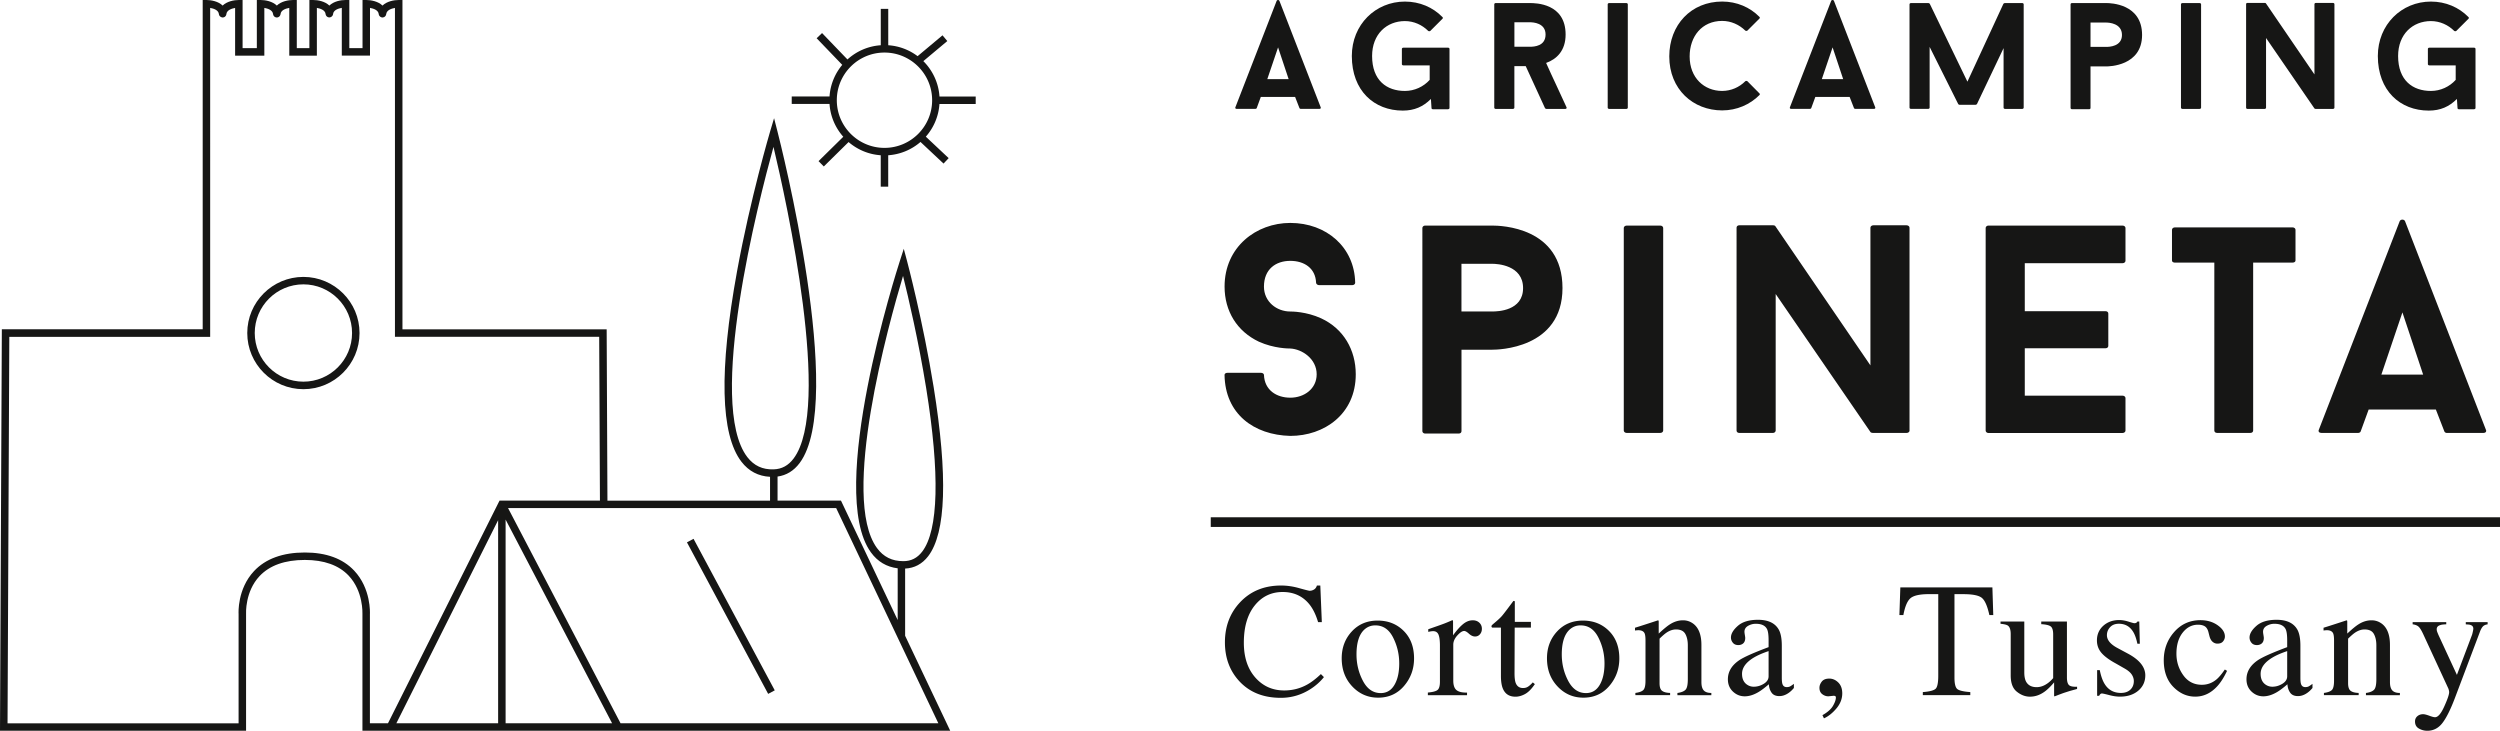 <svg version="1.1" id="Livello_1" xmlns="http://www.w3.org/2000/svg" x="0" y="0" viewBox="0 0 775.8 226.77" xml:space="preserve"><style>.st0{fill:#161615}</style><path class="st0" d="M94.15 85.93c-9.61 0-17.42 7.81-17.42 17.42 0 9.61 7.81 17.42 17.42 17.42 9.61 0 17.42-7.81 17.42-17.42 0-9.61-7.81-17.42-17.42-17.42zm0 32.51c-8.32 0-15.1-6.77-15.1-15.1s6.77-15.1 15.1-15.1 15.1 6.77 15.1 15.1-6.78 15.1-15.1 15.1z"/><path class="st0" d="M280.88 197.3v-20.86c2.88-.14 5.29-1.42 7.14-3.82 5.57-7.25 6.14-24.92 1.71-52.51-3.28-20.37-8.2-38.91-8.25-39.09l-1.02-3.81-1.21 3.75c-.94 2.9-22.87 71.36-8.98 90.46 2.09 2.87 4.87 4.51 8.3 4.94v16.05l-17.6-37.06h-19.68v-7.47c2.73-.37 5.04-1.77 6.85-4.19 14.41-19.2-6.01-99.54-6.89-102.95l-1.04-4.06-1.2 4.02c-.06.21-6.15 20.77-10.29 43.49-5.61 30.75-5.15 50.63 1.37 59.1 2.26 2.93 5.24 4.49 8.87 4.67v7.4H188.5l-.24-53.16h-63.37V0h-1.16c-1.47 0-3.68.41-5.03 1.73C117.34.41 115.13 0 113.66 0h-1.16v14.94h-4.1V0h-1.16c-1.47 0-3.68.41-5.03 1.73C100.85.41 98.64 0 97.17 0h-1.16v14.94H92.1V0h-1.16c-1.47 0-3.68.41-5.03 1.73C84.55.41 82.34 0 80.87 0H79.7v14.94h-4.42V0h-1.16c-1.47 0-3.68.41-5.03 1.73C67.74.41 65.53 0 64.06 0H62.9v102.18H.57L0 226.77h76.36v-36.33c0-.07-.36-6.84 4.19-11.67 3.13-3.32 7.85-5.01 14.05-5.01 5.95 0 10.53 1.64 13.59 4.87 4.59 4.84 4.28 11.74 4.28 11.88v36.26h182.4l-13.99-29.47zm-8.75-27.25c-11.37-15.63 3.59-69.39 8.1-84.43 1.62 6.53 4.83 20.24 7.19 34.88 4.27 26.54 3.83 44.08-1.26 50.7-1.52 1.98-3.43 2.94-5.82 2.94-3.51.01-6.2-1.33-8.21-4.09zm-40.21-28.19c-12.73-16.53 3.43-79.34 8.11-96.28 4.08 17.15 18.16 80.83 6.24 96.71-1.64 2.18-3.66 3.28-6.19 3.36-3.43.12-6.11-1.13-8.16-3.79zm59.27 82.59h-98.62l-34.91-66.78h101.82l31.71 66.78zM156.9 161.24l33.05 63.21H156.9v-63.21zm-42.11 63.21v-33.86c.02-.32.38-7.94-4.89-13.52-3.52-3.73-8.67-5.62-15.3-5.62-6.87 0-12.18 1.94-15.76 5.76-5.23 5.58-4.82 13.07-4.8 13.32v33.93H2.34l.55-119.93h62.33V2.45c1.09.19 2.58.68 2.71 1.93v.01c.01.07.02.15.05.22.01.03.02.06.04.09.02.04.03.08.05.12.01.02.03.05.05.07.02.03.05.07.08.11l.03.03c.19.21.45.36.75.39.07.01.14 0 .2 0h.03c.05 0 .09-.02.13-.03.03-.01.06-.01.09-.02l.15-.06c.02-.01.04-.01.06-.02.04-.02.08-.05.12-.08.02-.02.04-.03.06-.04l.09-.09.07-.07.06-.09.07-.1c.02-.04.03-.07.05-.11.01-.03.03-.06.04-.1.02-.07.04-.15.05-.23.13-1.24 1.62-1.73 2.71-1.92v14.82h9.07V2.45c1.09.19 2.58.68 2.71 1.93.01.08.02.15.05.23.01.03.03.06.04.09.02.04.03.08.05.12l.06.09c.02.03.04.07.07.1.01.02.03.03.05.05.04.04.07.08.11.11.17.14.38.23.61.25.07.01.14 0 .2 0h.03c.06-.01.13-.02.19-.04.01 0 .03 0 .04-.01.07-.02.13-.05.19-.08.01 0 .01 0 .02-.01.05-.03.1-.07.15-.1.01-.01.02-.01.03-.02.04-.03.07-.07.11-.11.02-.02.04-.03.05-.05.03-.03.05-.07.07-.11.02-.03.04-.05.05-.08.02-.04.04-.08.05-.13.02-.03.04-.05.05-.08.02-.07.04-.15.05-.23.13-1.24 1.62-1.73 2.71-1.92v14.82h8.56V2.45c1.09.19 2.58.68 2.71 1.92.01.08.02.15.05.23.01.03.03.06.04.09.02.04.03.08.05.11l.06.09c.02.03.04.07.07.1.01.02.03.03.05.05.04.04.07.08.11.11.17.14.38.23.61.25.07.01.14 0 .2 0h.03c.03 0 .05-.01.07-.02l.15-.03c.04-.01.07-.03.11-.05.03-.01.07-.03.1-.04l.09-.06c.03-.02.07-.04.1-.07l.06-.06.1-.1c.01-.02.02-.04.04-.05.03-.04.06-.09.09-.13.01-.03.02-.06.04-.08.02-.04.04-.08.05-.12.02-.07.04-.15.05-.23.13-1.24 1.62-1.73 2.71-1.92v14.82h8.75V2.45c1.09.19 2.58.68 2.71 1.93.07.64.64 1.1 1.28 1.04.56-.06.98-.5 1.04-1.04.13-1.24 1.62-1.73 2.71-1.92v102.05h63.38l.23 50.83h-31.15l-34.62 69.1h-5.61zm39.79-63.03v63.02H123l31.58-63.02z"/><path transform="rotate(-28.188 226.774 191.255)" class="st0" d="M225.63 164.6h2.32v53.35h-2.32z"/><path class="st0" d="M291.54 29.94c-.29-4.27-2.15-8.12-5.01-10.97l7.44-6.23-1.49-1.78-7.73 6.47a16.997 16.997 0 00-9.11-3.39V2.76h-2.32v11.28c-3.97.27-7.57 1.89-10.34 4.41l-7.88-8.19-1.68 1.61 7.95 8.26c-2.26 2.69-3.7 6.09-3.95 9.81h-11.73v2.32h11.73c.26 3.89 1.83 7.43 4.27 10.18L254.01 50l1.63 1.66 7.69-7.58c2.72 2.34 6.18 3.84 9.98 4.1v9.74h2.32v-9.74a17.05 17.05 0 0010.02-4.13l7.15 6.71 1.59-1.69-7.09-6.66a17.02 17.02 0 004.23-10.14h11.25v-2.32h-11.24zm-17.07 15.95c-8.15 0-14.79-6.63-14.79-14.79s6.63-14.79 14.79-14.79 14.79 6.63 14.79 14.79-6.63 14.79-14.79 14.79z"/><g><path class="st0" d="M403.18 182.52c1.92.54 3 .81 3.23.81.48 0 .93-.13 1.36-.39.43-.26.72-.67.89-1.23h1.06l.47 11.35h-1.16c-.67-2.25-1.55-4.07-2.64-5.45-2.07-2.6-4.86-3.9-8.36-3.9-3.54 0-6.43 1.4-8.67 4.19-2.24 2.8-3.37 6.64-3.37 11.54 0 4.51 1.18 8.1 3.54 10.79 2.36 2.69 5.35 4.03 8.97 4.03 2.62 0 5.02-.62 7.23-1.87 1.27-.71 2.66-1.78 4.17-3.21l.94.94c-1.12 1.41-2.51 2.66-4.17 3.72-2.83 1.81-5.9 2.71-9.2 2.71-5.43 0-9.74-1.73-12.93-5.21-2.94-3.21-4.42-7.21-4.42-12.01 0-4.92 1.55-9.05 4.66-12.38 3.27-3.5 7.53-5.25 12.78-5.25 1.82 0 3.69.27 5.62.82zM419.48 195.97c2.08-2.26 4.76-3.39 8.03-3.39 3.26 0 5.95 1.07 8.09 3.21 2.14 2.14 3.21 4.98 3.21 8.54 0 3.27-1.04 6.12-3.11 8.54-2.07 2.42-4.75 3.63-8.04 3.63-3.16 0-5.83-1.16-8.02-3.48-2.19-2.32-3.28-5.23-3.28-8.73 0-3.29 1.04-6.06 3.12-8.32zm3.94-.63c-1.65 1.5-2.47 4.08-2.47 7.75 0 2.93.66 5.66 1.99 8.19 1.33 2.53 3.17 3.8 5.52 3.8 1.85 0 3.27-.85 4.26-2.54 1-1.69 1.49-3.91 1.49-6.66 0-2.85-.63-5.53-1.9-8.04-1.27-2.52-3.11-3.77-5.51-3.77-1.3-.01-2.42.42-3.38 1.27zM443.09 214.91c1.51-.13 2.52-.4 3.01-.8.49-.4.74-1.26.74-2.58V200.4c0-1.63-.15-2.79-.46-3.49-.3-.7-.86-1.05-1.67-1.05-.16 0-.38.02-.65.06-.27.04-.55.1-.85.16v-.81c.93-.33 1.89-.67 2.88-1.01.98-.35 1.66-.59 2.04-.74.82-.31 1.66-.67 2.53-1.06.11 0 .18.04.21.12.02.08.04.26.04.52v4.05c1.06-1.46 2.07-2.61 3.05-3.43.98-.82 2-1.23 3.06-1.23.84 0 1.52.25 2.05.75.53.5.79 1.13.79 1.89 0 .67-.2 1.24-.6 1.7-.4.46-.91.69-1.52.69-.63 0-1.25-.29-1.89-.86-.63-.58-1.13-.86-1.49-.86-.58 0-1.28.47-2.12 1.39-.84.93-1.26 1.89-1.26 2.87v11.13c0 1.41.33 2.4.99 2.95.66.55 1.75.81 3.28.78v.81h-12.16v-.82zM475.07 192.98v1.78h-5.03l-.05 14.21c0 1.25.11 2.2.32 2.84.39 1.13 1.17 1.7 2.32 1.7.59 0 1.11-.14 1.54-.42.44-.28.93-.72 1.49-1.33l.64.54-.54.74c-.86 1.15-1.76 1.97-2.71 2.44-.95.48-1.88.72-2.76.72-1.94 0-3.26-.86-3.95-2.59-.38-.94-.57-2.24-.57-3.9v-14.95h-2.69a.713.713 0 01-.18-.15.317.317 0 01-.06-.2c0-.16.04-.29.11-.38.07-.09.31-.3.7-.63 1.13-.94 1.95-1.7 2.45-2.28.5-.58 1.68-2.13 3.54-4.63.21 0 .34.02.38.05.04.03.06.16.06.37v6.07h4.99zM483.18 195.97c2.08-2.26 4.76-3.39 8.03-3.39 3.26 0 5.95 1.07 8.09 3.21 2.14 2.14 3.21 4.98 3.21 8.54 0 3.27-1.04 6.12-3.11 8.54-2.07 2.42-4.75 3.63-8.04 3.63-3.16 0-5.83-1.16-8.02-3.48-2.19-2.32-3.28-5.23-3.28-8.73 0-3.29 1.04-6.06 3.12-8.32zm3.94-.63c-1.65 1.5-2.47 4.08-2.47 7.75 0 2.93.66 5.66 1.99 8.19 1.33 2.53 3.17 3.8 5.52 3.8 1.85 0 3.27-.85 4.26-2.54 1-1.69 1.49-3.91 1.49-6.66 0-2.85-.63-5.53-1.9-8.04-1.27-2.52-3.11-3.77-5.51-3.77-1.3-.01-2.42.42-3.38 1.27zM507.48 215.03c1.17-.15 1.99-.44 2.45-.88.47-.44.7-1.41.7-2.92V198.7c0-1.04-.1-1.78-.3-2.2-.31-.62-.95-.93-1.92-.93-.15 0-.3.01-.46.02-.16.02-.35.04-.58.07v-.86c.67-.2 2.27-.71 4.79-1.53l2.32-.76c.11 0 .19.04.21.12.02.08.04.2.04.35v3.63c1.51-1.41 2.69-2.38 3.55-2.91 1.28-.81 2.61-1.21 3.99-1.21 1.12 0 2.13.32 3.05.96 1.77 1.25 2.66 3.48 2.66 6.69v11.52c0 1.18.24 2.04.71 2.57.47.53 1.26.8 2.37.81v.69h-10.53v-.69c1.2-.16 2.04-.5 2.52-1s.71-1.59.71-3.27v-10.53c0-1.41-.26-2.59-.78-3.52-.52-.93-1.49-1.39-2.89-1.39-.97 0-1.95.33-2.94.99-.56.38-1.28 1-2.16 1.87V212c0 1.18.26 1.98.79 2.38.53.4 1.36.62 2.49.65v.69h-10.78v-.69zM539.78 204.84c1.51-.99 4.53-2.33 9.05-4.02v-2.1c0-1.68-.16-2.85-.49-3.5-.56-1.1-1.72-1.65-3.48-1.65-.84 0-1.64.21-2.39.64-.76.44-1.13 1.05-1.13 1.83 0 .2.04.53.12 1 .08.47.12.77.12.9 0 .92-.3 1.56-.91 1.92-.35.21-.76.32-1.23.32-.74 0-1.31-.24-1.7-.73-.39-.48-.59-1.02-.59-1.62 0-1.15.71-2.36 2.13-3.61 1.42-1.26 3.51-1.89 6.25-1.89 3.19 0 5.35 1.04 6.49 3.11.61 1.13.91 2.79.91 4.96v9.89c0 .95.07 1.61.2 1.97.21.64.66.96 1.33.96.38 0 .69-.06.94-.17.25-.11.67-.39 1.28-.84v1.28c-.53.64-1.09 1.17-1.7 1.58-.92.63-1.86.94-2.81.94-1.12 0-1.93-.36-2.43-1.09-.5-.72-.78-1.59-.83-2.59-1.25 1.09-2.32 1.89-3.21 2.42-1.5.89-2.92 1.33-4.27 1.33-1.41 0-2.64-.5-3.68-1.49s-1.55-2.26-1.55-3.79c0-2.37 1.19-4.36 3.58-5.96zm9.05-2.79c-1.89.63-3.45 1.32-4.69 2.07-2.37 1.46-3.55 3.12-3.55 4.98 0 1.5.49 2.6 1.48 3.31.64.46 1.36.69 2.15.69 1.09 0 2.13-.3 3.12-.91s1.49-1.38 1.49-2.32v-7.82zM569.88 219.84c-1.2 1.43-2.49 2.46-3.87 3.08l-.47-.99c1.58-.89 2.67-1.85 3.27-2.89.6-1.04.9-1.9.9-2.59 0-.23-.07-.38-.22-.44-.15-.07-.3-.1-.47-.1l-1.65.17c-.69 0-1.32-.23-1.9-.68-.58-.45-.86-1.11-.86-1.96 0-.66.24-1.3.72-1.92.48-.62 1.26-.94 2.34-.94 1.04 0 1.97.41 2.79 1.22s1.23 1.94 1.23 3.39c-.01 1.67-.61 3.22-1.81 4.65zM589.71 182.29h28.57l.27 8.58h-1.21c-.59-2.7-1.34-4.45-2.26-5.27-.91-.81-2.83-1.22-5.76-1.22h-2.81v25.85c0 1.95.3 3.15.91 3.62.61.47 1.94.77 4 .92v.94h-14.73v-.94c2.14-.16 3.47-.52 4-1.06.53-.54.79-1.9.79-4.08v-25.26h-2.84c-2.8 0-4.7.4-5.71 1.21-1.01.81-1.77 2.57-2.28 5.28h-1.23l.29-8.57zM628.18 192.88v15.79c0 1.12.16 2.01.47 2.69.61 1.25 1.73 1.88 3.36 1.88 1.12 0 2.21-.37 3.28-1.11.61-.41 1.23-.98 1.85-1.7V196.9c0-1.27-.25-2.1-.74-2.49-.49-.39-1.48-.63-2.96-.72v-.81h7.97v17.37c0 1.12.2 1.89.6 2.31.4.42 1.25.6 2.55.55v.69c-.9.25-1.57.43-2 .55-.43.12-1.14.35-2.15.68-.43.15-1.37.5-2.81 1.06-.08 0-.13-.04-.15-.11-.02-.07-.02-.16-.02-.26v-3.97c-1.12 1.33-2.14 2.32-3.06 2.96-1.4.99-2.88 1.48-4.44 1.48-1.43 0-2.78-.51-4.05-1.53-1.28-1-1.92-2.69-1.92-5.06v-12.82c0-1.31-.28-2.18-.84-2.62-.36-.28-1.13-.47-2.32-.59v-.69h7.38zM650.79 207.95h.81c.38 1.87.89 3.31 1.53 4.32 1.15 1.84 2.83 2.76 5.05 2.76 1.23 0 2.2-.34 2.92-1.02.71-.68 1.07-1.57 1.07-2.65 0-.69-.21-1.36-.62-2-.41-.64-1.13-1.27-2.17-1.87l-2.76-1.58c-2.02-1.09-3.51-2.18-4.47-3.28-.95-1.1-1.43-2.4-1.43-3.9 0-1.84.66-3.35 1.97-4.54 1.32-1.18 2.97-1.78 4.96-1.78.87 0 1.83.16 2.87.49 1.04.33 1.63.49 1.76.49.3 0 .51-.04.64-.12.13-.08.25-.21.35-.39h.59l.17 6.88h-.76c-.33-1.6-.77-2.84-1.33-3.73-1.02-1.64-2.49-2.47-4.42-2.47-1.15 0-2.06.35-2.71 1.06-.66.71-.99 1.54-.99 2.49 0 1.51 1.13 2.86 3.4 4.05l3.26 1.75c3.5 1.91 5.25 4.13 5.25 6.66 0 1.94-.73 3.53-2.18 4.76-1.45 1.23-3.35 1.85-5.7 1.85-.99 0-2.1-.16-3.35-.49-1.25-.33-1.99-.49-2.22-.49-.2 0-.37.07-.52.21-.15.14-.26.31-.34.51h-.64v-7.97zM688.2 194.04c1.49 1.06 2.23 2.22 2.23 3.48 0 .54-.19 1.05-.57 1.51-.38.47-.96.7-1.75.7-.58 0-1.08-.2-1.52-.59-.44-.39-.75-.97-.95-1.73l-.3-1.18c-.21-.87-.58-1.49-1.11-1.85-.54-.35-1.26-.52-2.15-.52-1.88 0-3.46.82-4.75 2.46-1.29 1.64-1.94 3.82-1.94 6.53 0 2.49.71 4.72 2.13 6.69 1.42 1.98 3.34 2.96 5.76 2.96 1.71 0 3.23-.56 4.56-1.68.76-.64 1.61-1.66 2.57-3.06l.69.42c-.94 1.98-1.92 3.54-2.96 4.69-1.99 2.21-4.29 3.31-6.91 3.31-2.57 0-4.83-1.01-6.81-3.03-1.97-2.02-2.96-4.77-2.96-8.24 0-3.4 1.08-6.33 3.23-8.78 2.15-2.45 4.88-3.68 8.17-3.68 2.08.01 3.86.54 5.34 1.59zM700.71 204.84c1.51-.99 4.53-2.33 9.05-4.02v-2.1c0-1.68-.16-2.85-.49-3.5-.56-1.1-1.72-1.65-3.48-1.65-.84 0-1.64.21-2.39.64-.76.44-1.13 1.05-1.13 1.83 0 .2.04.53.12 1 .08.47.12.77.12.9 0 .92-.3 1.56-.91 1.92-.35.21-.76.32-1.23.32-.74 0-1.31-.24-1.7-.73-.39-.48-.59-1.02-.59-1.62 0-1.15.71-2.36 2.13-3.61 1.42-1.26 3.51-1.89 6.25-1.89 3.19 0 5.35 1.04 6.49 3.11.61 1.13.91 2.79.91 4.96v9.89c0 .95.07 1.61.2 1.97.21.64.66.96 1.33.96.38 0 .69-.06.94-.17.25-.11.67-.39 1.28-.84v1.28c-.53.64-1.09 1.17-1.7 1.58-.92.63-1.86.94-2.81.94-1.12 0-1.93-.36-2.43-1.09s-.78-1.59-.83-2.59c-1.25 1.09-2.32 1.89-3.21 2.42-1.5.89-2.92 1.33-4.27 1.33-1.41 0-2.64-.5-3.68-1.49s-1.55-2.26-1.55-3.79c0-2.37 1.2-4.36 3.58-5.96zm9.05-2.79c-1.89.63-3.45 1.32-4.69 2.07-2.37 1.46-3.55 3.12-3.55 4.98 0 1.5.49 2.6 1.48 3.31.64.46 1.36.69 2.15.69 1.09 0 2.13-.3 3.12-.91s1.49-1.38 1.49-2.32v-7.82zM721.15 215.03c1.17-.15 1.99-.44 2.45-.88.47-.44.7-1.41.7-2.92V198.7c0-1.04-.1-1.78-.3-2.2-.31-.62-.95-.93-1.92-.93-.15 0-.3.01-.46.02-.16.02-.35.04-.58.07v-.86c.67-.2 2.27-.71 4.79-1.53l2.32-.76c.11 0 .19.04.21.12.02.08.04.2.04.35v3.63c1.51-1.41 2.69-2.38 3.55-2.91 1.28-.81 2.61-1.21 3.99-1.21 1.12 0 2.13.32 3.05.96 1.77 1.25 2.66 3.48 2.66 6.69v11.52c0 1.18.24 2.04.71 2.57.47.53 1.26.8 2.37.81v.69H734.2v-.69c1.2-.16 2.04-.5 2.52-1s.71-1.59.71-3.27v-10.53c0-1.41-.26-2.59-.78-3.52-.52-.93-1.49-1.39-2.89-1.39-.97 0-1.95.33-2.94.99-.56.38-1.28 1-2.16 1.87V212c0 1.18.26 1.98.79 2.38.53.4 1.36.62 2.49.65v.69h-10.78v-.69zM748.71 193.05h10.41v.69c-.82.02-1.43.09-1.83.23-.76.22-1.13.65-1.13 1.29 0 .24.04.48.12.72.08.24.23.61.44 1.1l5.71 12.35 4.7-12.45c.05-.13.13-.44.23-.91.11-.47.16-.79.16-.96 0-.44-.15-.76-.44-.96-.3-.2-.67-.32-1.14-.35l-.76-.05v-.69h6.78v.69c-.67.08-1.18.32-1.52.71-.34.39-.63.93-.88 1.63l-7.77 20.57c-1.35 3.55-2.64 6.13-3.87 7.72-1.23 1.59-2.8 2.39-4.69 2.39-.92 0-1.78-.23-2.59-.69-.81-.46-1.21-1.19-1.21-2.2 0-.66.24-1.2.72-1.62.48-.42 1.08-.63 1.81-.63.42 0 1.05.16 1.89.47.84.31 1.43.47 1.79.47.91 0 1.87-1.12 2.87-3.35 1.01-2.23 1.51-3.71 1.51-4.42 0-.15-.02-.32-.07-.54-.05-.21-.1-.4-.16-.56l-7.77-16.81c-.56-1.22-1.05-2.02-1.47-2.41-.42-.39-1.04-.64-1.86-.75v-.68z"/><g><path class="st0" d="M401.9 30.09h-10.65l-1.27 3.47c-.05.14-.23.23-.42.23h-5.77c-.38 0-.56-.23-.42-.52L396.18.24c.14-.33.7-.33.84 0l12.81 33.03c.14.28-.05.52-.38.52h-5.82c-.14 0-.33-.09-.38-.23l-1.35-3.47zm-8.63-5.54h6.62l-3.28-9.85-3.34 9.85zM449.34 14.79c.28 0 .47.19.47.38v18.35c0 .19-.19.38-.47.38h-4.69c-.23 0-.42-.14-.42-.33l-.19-2.86c-2.39 2.39-5.12 3.61-8.73 3.61-8.87 0-15.81-6.15-15.81-16.94 0-9.76 7.37-16.89 16.47-16.89 4.6 0 8.68 1.78 11.64 4.79.19.14.19.42 0 .56l-3.75 3.75c-.19.14-.47.14-.66 0-1.83-1.83-4.41-3.05-7.23-3.05-5.63 0-10.18 4.04-10.18 10.84 0 7.6 4.55 10.84 10.18 10.84 3 0 5.77-1.31 7.69-3.43v-4.5h-8.16c-.28 0-.47-.19-.47-.38v-4.74c0-.19.19-.38.47-.38h13.84zM473.46 20.52h-3.52v12.9c0 .19-.19.38-.47.38h-5.35c-.23 0-.42-.19-.42-.38V1.33c0-.19.19-.38.42-.38h10.6c1.88 0 11.12.09 11.12 9.76 0 5.02-2.77 7.65-6.05 8.82 2.06 4.65 4.27 9.15 6.33 13.75.14.28-.05.52-.38.52h-5.87c-.14 0-.38-.14-.42-.23l-5.99-13.05zm-3.51-6.01h4.79c1.36 0 4.88-.19 4.88-3.8s-3.89-3.8-4.88-3.8h-4.79v7.6zM498.9 1.33c0-.19.19-.38.47-.38h5.3c.28 0 .47.19.47.38v32.09c0 .19-.19.38-.47.38h-5.3c-.28 0-.47-.19-.47-.38V1.33zM541.6 25.21c.19-.14.47-.14.66 0l3.71 3.75c.19.14.19.42 0 .56-2.91 2.91-6.99 4.74-11.54 4.74-9.01 0-16.42-6.52-16.42-16.75 0-9.81 6.8-17.03 16.42-17.03 4.55 0 8.63 1.78 11.54 4.74.19.14.19.42 0 .56l-3.71 3.71c-.19.14-.47.14-.66 0-1.88-1.83-4.41-3-7.18-3-6.29 0-10.09 4.83-10.09 11.03 0 6.62 4.5 10.7 10.09 10.7 2.77-.01 5.3-1.13 7.18-3.01zM573.98 30.09h-10.65l-1.27 3.47c-.05.14-.23.23-.42.23h-5.77c-.38 0-.56-.23-.42-.52L568.26.24c.14-.33.7-.33.84 0l12.81 33.03c.14.28-.05.52-.38.52h-5.82c-.14 0-.33-.09-.38-.23l-1.35-3.47zm-8.63-5.54h6.62l-3.28-9.85-3.34 9.85zM627.99 33.42c0 .19-.19.38-.47.38h-5.3c-.28 0-.47-.19-.47-.38V14.93l-8.26 17.36c-.05.09-.28.23-.42.23h-5.02c-.14 0-.33-.14-.38-.23l-8.87-17.74v18.86c0 .19-.19.38-.47.38h-5.3c-.28 0-.47-.19-.47-.38V1.33c0-.19.19-.38.47-.38h5.4c.14 0 .38.14.42.23l11.68 24.16L621.7 1.18c.05-.09.28-.23.42-.23h5.4c.28 0 .47.19.47.38v32.09zM664.73 10.85c0 9.67-10.32 9.76-11.12 9.76h-4.88v12.9c0 .19-.14.38-.42.38h-5.35c-.23 0-.42-.19-.42-.38V1.33c0-.19.19-.38.42-.38h10.65c1.32 0 11.12.19 11.12 9.9zm-6.24 0c0-3.66-4.13-3.85-4.88-3.85h-4.88v7.55h4.88c.85.01 4.88-.09 4.88-3.7zM676.8 1.33c0-.19.19-.38.47-.38h5.3c.28 0 .47.19.47.38v32.09c0 .19-.19.38-.47.38h-5.3c-.28 0-.47-.19-.47-.38V1.33zM724.42 33.42c0 .19-.19.38-.47.38h-5.35c-.09 0-.33-.05-.38-.14L703.2 11.79v21.63c0 .19-.19.38-.42.38h-5.35c-.28 0-.42-.19-.42-.38V1.28c0-.19.14-.38.42-.38h5.4c.09 0 .28.05.33.14l15.06 22.05V1.28c0-.19.19-.38.47-.38h5.26c.28 0 .47.19.47.38v32.14zM767.73 14.79c.28 0 .47.19.47.38v18.35c0 .19-.19.38-.47.38h-4.69c-.23 0-.42-.14-.42-.33l-.19-2.86c-2.39 2.39-5.12 3.61-8.73 3.61-8.87 0-15.81-6.15-15.81-16.94 0-9.76 7.37-16.89 16.47-16.89 4.6 0 8.68 1.78 11.64 4.79.19.14.19.42 0 .56l-3.75 3.75c-.19.14-.47.14-.66 0-1.83-1.83-4.41-3.05-7.23-3.05-5.63 0-10.18 4.04-10.18 10.84 0 7.6 4.55 10.84 10.18 10.84 3 0 5.77-1.31 7.69-3.43v-4.5h-8.16c-.28 0-.47-.19-.47-.38v-4.74c0-.19.19-.38.47-.38h13.84z"/></g><g><path class="st0" d="M380 116.33c0-.37.37-.64.92-.64h10.39c.46 0 .92.28.92.64.18 4.78 3.95 7.08 8.18 7.08 4.32 0 8.18-2.76 8.18-7.26 0-4.78-4.5-7.81-8.18-8-.55 0-5.05 0-9.74-2.11-6.8-3.22-10.66-9.47-10.66-17.1 0-12.32 9.83-19.76 20.4-19.76 11.21 0 19.94 7.54 20.13 18.57 0 .37-.37.74-.92.74h-10.29c-.46 0-.92-.37-.92-.74-.18-4.6-3.77-6.8-8-6.8-4.5 0-8.18 2.57-8.18 8 0 4.69 3.95 7.72 8.18 7.72.46 0 4.96 0 9.56 2.11 6.98 3.22 10.75 9.83 10.75 17.37 0 12.41-9.83 19.12-20.31 19.12-11.31-.28-20.23-6.81-20.41-18.94zM484.87 89.4c0 18.93-20.22 19.12-21.78 19.12h-9.56v25.28c0 .37-.28.74-.83.74h-10.48c-.46 0-.83-.37-.83-.74V70.74c0-.37.37-.74.83-.74h20.86c2.58.01 21.79.38 21.79 19.4zm-12.23 0c0-7.17-8.09-7.54-9.56-7.54h-9.56v14.8h9.56c1.66 0 9.56-.18 9.56-7.26zM503.89 70.74c0-.37.37-.74.92-.74h10.39c.55 0 .92.37.92.74v62.87c0 .37-.37.74-.92.74h-10.39c-.55 0-.92-.37-.92-.74V70.74zM592.58 133.61c0 .37-.37.74-.92.74h-10.48c-.18 0-.64-.09-.74-.28l-29.41-42.83v42.37c0 .37-.37.74-.83.74h-10.48c-.55 0-.83-.37-.83-.74V70.65c0-.37.28-.74.83-.74h10.57c.18 0 .55.09.64.28l29.5 43.2V70.65c0-.37.37-.74.92-.74h10.29c.55 0 .92.37.92.74v62.96zM628.33 81.68v14.89h25.09c.55 0 .83.37.83.74v10.02c0 .37-.28.74-.83.74h-25.09v14.71h30.33c.55 0 .92.37.92.74v10.11c0 .37-.37.74-.92.74h-41.64c-.46 0-.83-.37-.83-.74V70.74c0-.37.37-.74.83-.74h41.64c.55 0 .92.37.92.74v10.2c0 .37-.37.74-.92.74h-30.33zM712.34 80.85c0 .37-.37.64-.92.64H699.2v52.11c0 .37-.28.74-.83.74h-10.39c-.55 0-.83-.37-.83-.74V81.5h-12.22c-.55 0-.92-.28-.92-.64V71.3c0-.37.37-.74.92-.74h36.49c.55 0 .92.37.92.74v9.55zM755.9 127.09h-20.86l-2.48 6.8c-.09.28-.46.46-.83.46h-11.31c-.74 0-1.1-.46-.83-1.01l25.09-64.71c.28-.64 1.38-.64 1.65 0l25.09 64.71c.28.55-.09 1.01-.74 1.01h-11.4c-.28 0-.64-.18-.74-.46l-2.64-6.8zm-16.91-10.85h12.96l-6.43-19.3-6.53 19.3z"/></g><g><path class="st0" d="M375.72 162.02H775.8M375.72 160.52H775.8v3H375.72z"/></g></g></svg>